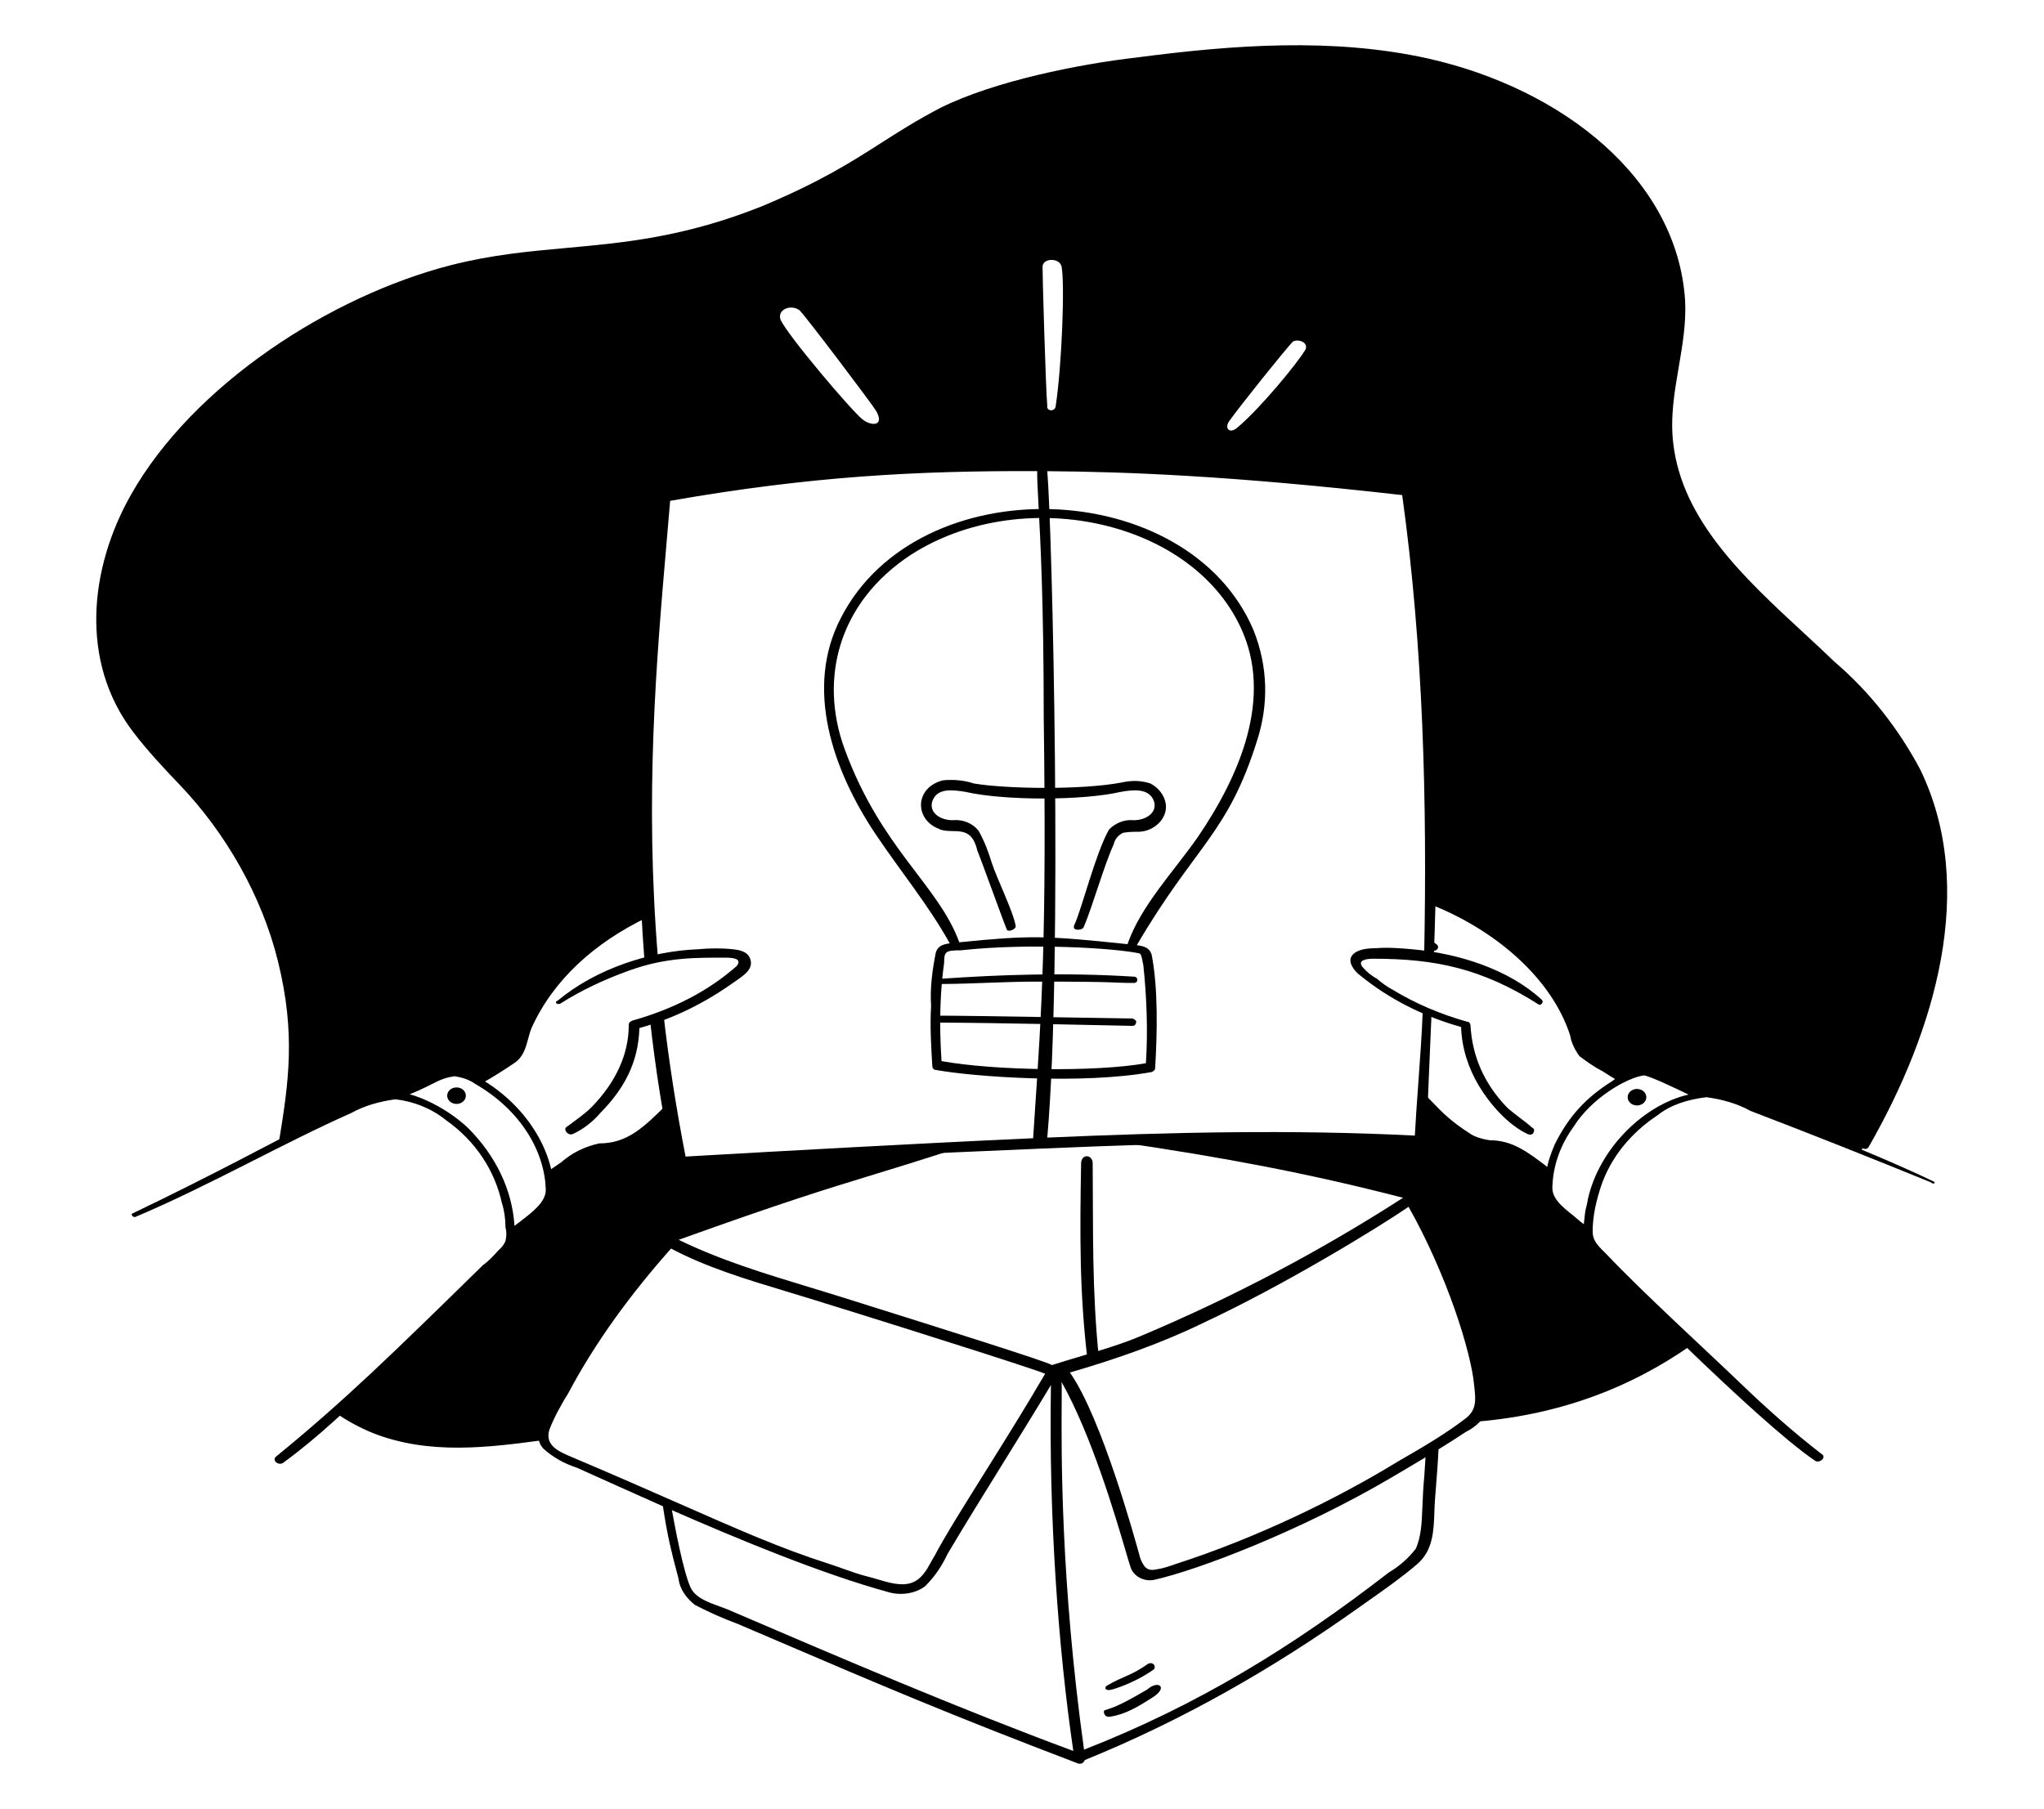 <svg width="331" height="293" viewBox="0 0 331 293" fill="none" xmlns="http://www.w3.org/2000/svg">
<path fill-rule="evenodd" clip-rule="evenodd" d="M297.076 107.187C302.836 112.115 307.443 118.063 310.899 124.521H310.901C320.304 143.771 313.353 166.994 302.645 185.702C302.44 186.153 301.967 186.174 301.624 185.966C301.484 186.209 301.343 186.45 301.201 186.692C298.915 185.787 296.567 184.867 294.256 183.963H294.255L294.251 183.961L294.241 183.957C289.404 182.063 284.732 180.234 281.142 178.734H281.14C279.588 178.085 277.877 177.545 275.957 177.375C275.628 177.375 275.31 177.395 275.002 177.433L267.894 174.144V174.146C266.613 173.39 265.431 173.536 264.054 174.146C263.453 174.424 262.869 174.723 262.3 175.041L257.525 172.105V172.107C256.373 171.427 255.413 170.407 255.413 169.048C253.11 161.57 247.734 154.943 240.247 150.693C237.546 148.939 234.592 147.484 231.482 146.33C231.917 123.909 231.356 101.341 227.96 79.655C188.219 74.727 146.941 73.027 107.584 80.505C104.735 99.255 103.324 123.452 104.693 148.075C102.967 148.901 101.303 149.83 99.711 150.863C92.224 155.111 86.848 161.739 84.544 169.216C84.544 169.896 84.16 170.576 83.777 171.086L83.641 171.206C83.534 171.302 83.445 171.381 83.353 171.458C82.92 171.82 82.424 172.123 79.578 173.866L79.57 173.87L79.561 173.876C78.995 174.222 78.336 174.626 77.567 175.098C76.967 174.76 76.349 174.443 75.713 174.147V174.146C74.621 173.503 73.294 173.422 72.066 174.146L64.963 177.432C64.653 177.394 64.334 177.373 64.003 177.373C62.083 177.543 60.372 178.084 58.819 178.733C55.522 180.11 50.515 182.548 45.121 185.237C46.753 175.346 47.923 167.436 44.995 155.622C42.392 145.117 36.556 134.887 29.061 127.071C26.419 124.317 23.811 121.504 21.573 118.574C12.865 107.171 14.47 92.062 21.189 80.166C31.305 62.258 53.565 47.933 73.026 42.948C79.612 41.264 85.618 40.716 91.758 40.156C101.125 39.302 110.803 38.419 123.326 33.431C132.803 29.47 137.752 26.307 142.629 23.191C145.561 21.317 148.468 19.46 152.317 17.455C160.954 13.154 174.706 10.375 184.187 9.298C199.737 7.259 215.864 6.069 231.224 9.468C253.096 14.373 271.647 29.01 272.885 48.726C273.064 52.353 272.457 55.906 271.851 59.455C271.151 63.554 270.451 67.647 270.965 71.838C272.427 84.341 282.539 93.685 292.01 102.438C293.74 104.035 295.446 105.613 297.076 107.187ZM258.487 202.696C261.174 205.46 267.311 211.553 273.905 217.859C263.928 224.858 252.112 229.387 237.913 230.352C239.484 229.161 240.239 227.803 239.863 225.811V225.809C238.018 215.197 233.607 203.418 228.157 193.768C215.438 190.044 199.385 186.849 186.373 184.738C201.98 184.326 216.091 184.373 230.072 185.192L230.143 183.597C230.224 181.764 230.305 179.927 230.386 178.084V178.085C231.427 179.181 232.462 180.271 233.528 181.282C235.063 182.811 236.983 184.001 238.903 185.021C239.974 185.589 240.866 185.63 241.813 185.671C242.562 185.705 243.345 185.74 244.278 186.04C244.37 186.08 244.47 186.121 244.578 186.163C244.924 186.3 245.329 186.461 245.622 186.72C247.34 187.86 249.118 189.054 250.854 190.27C250.743 190.894 250.663 191.524 250.615 192.16C250.615 193.339 250.672 194.46 251.959 195.218C253.661 196.84 255.451 198.383 257.331 199.794C257.33 201.278 257.585 201.587 258.103 202.214C258.217 202.353 258.346 202.508 258.487 202.696ZM54.517 228.946C56.311 230.187 58.275 231.244 60.353 232.098C69.503 235.721 79.254 234.435 88.153 233.228C87.888 232.397 88.048 231.46 88.768 230.398C93.569 220.711 99.521 211.704 106.816 203.376C107.128 203.008 107.387 202.689 107.616 202.407L107.618 202.404L107.619 202.403L107.62 202.401C109.021 200.676 109.279 200.359 113.567 198.768C125.248 194.382 139.468 189.748 151.997 186.121C146.074 186.411 139.896 186.727 133.417 187.058H133.416H133.411L133.396 187.06H133.391H133.373L133.359 187.061C125.895 187.442 118.031 187.845 109.696 188.251C109.122 185.454 108.599 182.625 108.123 179.772C107.563 180.347 107.001 180.911 106.43 181.453C104.894 182.983 102.975 184.172 101.055 185.192C99.983 185.76 99.091 185.801 98.145 185.842C97.396 185.876 96.613 185.911 95.679 186.212C95.589 186.251 95.487 186.292 95.38 186.335C95.034 186.471 94.629 186.632 94.335 186.891C92.479 188.05 90.685 189.265 88.954 190.504C89.044 191.051 89.11 191.604 89.152 192.161C89.152 193.421 89.086 194.222 88 195.22C86.327 196.757 84.614 198.255 82.818 199.634V199.635C82.855 201.402 82.61 201.7 82.051 202.381L82.05 202.382L82.049 202.384C81.935 202.523 81.807 202.677 81.666 202.864C77.362 207.289 64.222 220.247 54.517 228.946ZM231.315 153.412L231.312 153.491C231.542 153.632 231.768 153.775 231.993 153.922C231.77 153.749 231.543 153.58 231.315 153.412ZM129.469 50.254C130.315 51.002 141.328 65.594 141.869 66.537V66.536C143.323 69.072 141.094 69.057 139.663 67.922C137.879 66.507 127.55 54.331 126.398 51.783C125.822 50.084 128.126 49.234 129.469 50.254ZM170.939 65.89C171.963 59.237 172.458 45.844 171.899 43.116C171.515 41.757 168.993 41.754 168.827 43.116C168.782 43.478 169.345 63.279 169.595 65.72C169.403 66.57 170.747 66.74 170.939 65.89ZM211.448 56.542C210.253 58.658 204.072 66.164 200.348 69.283C199.094 70.333 198.255 69.349 199.041 68.232C200.866 65.642 208.099 56.668 209.336 55.352C210.104 54.842 211.832 55.352 211.448 56.542Z" fill="black"/>
<path d="M185.914 269.485C183.072 271.497 181.985 271.407 179.194 273.054C178.799 273.404 178.992 273.955 180.096 273.647C181.87 273.152 184.618 271.967 186.682 270.505C187.312 270.226 186.955 269.024 185.914 269.485Z" fill="black"/>
<path d="M185.797 273.634C180.798 276.586 180.066 276.584 178.861 277.025C178.641 277.106 178.732 278.2 179.733 278.055C182.739 277.623 185.38 275.689 186.426 275.071C189.347 273.347 187.626 272.014 185.796 273.633L185.797 273.634Z" fill="black"/>
<path d="M175.07 188.465C174.878 199.685 174.782 209.326 176.126 220.372C176.126 221.052 178.155 220.936 177.963 220.087C176.811 208.871 177.043 199.625 176.947 188.408C176.935 186.972 175.098 186.799 175.07 188.465Z" fill="black"/>
<path fill-rule="evenodd" clip-rule="evenodd" d="M149.7 186.235C134.974 190.733 113.73 198.068 109.192 199.807C108.223 200.177 107.974 200.501 107.685 200.876C107.632 200.944 107.578 201.014 107.517 201.087C99.605 209.641 93.761 219.4 88.384 229.379C87.46 231.095 86.464 232.948 88 234.647C89.536 236.007 91.264 237.027 93.376 237.706C93.376 237.706 105.061 242.963 107.357 243.971C108.067 248.832 108.876 251.885 109.497 254.229C109.637 254.757 109.768 255.251 109.886 255.721C110.078 257.421 111.23 258.95 112.574 259.97C114.877 261.16 117.181 262.179 119.485 263.029C121.428 263.86 123.281 264.654 125.061 265.415C142.823 273.022 153.377 277.541 174.585 285.632C175.118 285.789 175.487 285.511 175.69 285.064C191.57 278.615 206.232 270.193 219.894 260.481C220.481 260.064 221.074 259.646 221.669 259.227C224.322 257.361 227.023 255.461 229.493 253.342C232.063 251.139 232.174 247.951 232.281 244.904C232.303 244.251 232.326 243.604 232.372 242.976C232.427 242.248 232.483 241.518 232.541 240.789C232.697 238.783 232.856 236.772 232.948 234.75C234.441 233.828 235.916 232.891 237.364 231.93C239.092 231.08 240.436 229.721 241.011 228.021C241.203 226.152 241.011 224.113 240.436 222.243L240.439 222.24C238.405 212.747 235.184 203.299 229.89 194.688C229.041 193.305 228.473 192.841 227.48 192.592C218.263 190.276 202.167 186.934 188.674 184.681C186.094 184.742 183.474 184.815 180.808 184.902C181.038 184.941 181.268 184.981 181.498 185.022C197.732 187.417 211.41 189.918 227.209 194.002C213.8 202.636 199.648 210.122 184.569 216.462C181.683 217.684 178.145 218.74 174.754 219.753C173.234 220.205 171.745 220.651 170.356 221.098C169.514 220.534 152.979 215.334 141.312 211.666C139.607 211.13 138.006 210.626 136.573 210.175C134.773 209.608 132.951 209.054 131.12 208.499C123.932 206.317 116.6 204.09 109.909 200.809C126.851 194.72 133.809 192.592 141.464 190.249C144.928 189.19 148.535 188.085 153.275 186.551H153.277C153.898 186.351 154.522 186.156 155.148 185.968C153.356 186.055 151.54 186.143 149.7 186.235ZM88.96 231.587C88.192 234.136 90.514 235.122 92.608 236.005C99.356 238.855 105.011 241.344 109.972 243.528C119.575 247.758 126.579 250.842 133.885 253.171C134.731 253.44 135.582 253.744 136.425 254.044C137.86 254.555 139.274 255.059 140.604 255.38C141.091 255.497 141.608 255.651 142.142 255.809C143.924 256.34 145.89 256.923 147.516 256.4C149.193 255.859 150.022 254.355 150.773 252.992C150.968 252.639 151.158 252.296 151.355 251.981C152.916 248.987 156.034 244.001 159.554 238.37C162.74 233.275 166.255 227.651 169.246 222.5C168.509 222.13 154.152 217.453 131.197 210.345C129.934 209.953 128.66 209.57 127.382 209.184C120.973 207.253 114.456 205.29 108.668 202.226C102.221 209.488 96.485 217.262 92.032 225.639C90.88 227.508 89.728 229.548 88.96 231.587ZM116.527 260.188C116.953 260.342 117.37 260.492 117.759 260.648L117.796 260.664C136.348 268.625 154.901 276.587 173.81 283.6C171.376 267.093 169.82 245.724 170.186 224.332C167.602 228.639 164.952 232.916 162.302 237.192C159.325 241.994 156.349 246.797 153.469 251.641C152.509 253.681 151.357 255.38 149.821 256.91C148.285 258.099 145.981 258.439 144.062 257.929C132.925 254.897 119.184 249.133 108.807 244.602C109.313 247.383 110.637 254.462 111.807 257.08C112.557 258.755 114.639 259.507 116.527 260.188ZM230.34 244.064C230.398 242.654 230.462 241.03 230.648 239.066C230.724 238.058 230.789 237.047 230.845 236.035C229.129 237.072 227.394 238.096 225.66 239.12L225.464 239.236C210.622 247.994 193.879 254.34 186.875 255.89C185.147 256.23 183.419 255.21 183.035 253.681C182.916 253.364 182.669 252.522 182.307 251.291C180.692 245.787 176.797 232.516 171.905 223.834C171.943 224.259 171.937 225.37 171.925 227.098C171.872 235.031 171.731 255.985 175.545 283.389C193.95 276.193 209.383 266.71 224.888 254.7C226.616 253.681 228.152 252.321 229.304 250.792C230.151 248.729 230.229 246.795 230.34 244.064ZM226.424 236.687C230.264 234.478 233.966 232.327 237.367 229.719V229.718C239.138 228.36 238.961 226.671 238.769 224.847C238.749 224.659 238.729 224.47 238.711 224.28C238.216 219.013 234.373 206.594 228.102 195.463C223.296 198.767 207.854 208.225 194.733 214.322C188.205 217.514 180.568 220.194 173.257 222.305C178.395 229.602 183.796 249.27 184.564 252.066C184.622 252.273 184.654 252.387 184.657 252.397C185.205 253.767 185.723 254.53 187.259 254.191C188.411 254.021 189.37 253.681 190.33 253.341C203.408 249.133 216.418 242.819 226.424 236.687Z" fill="black"/>
<path fill-rule="evenodd" clip-rule="evenodd" d="M87.038 161.912C90.925 155.622 97.34 150.576 104.647 147.235C104.672 147.698 104.697 148.161 104.724 148.624C96.387 152.65 89.646 158.607 86.079 166.5C85.854 167.047 85.695 167.635 85.535 168.23C85.147 169.672 84.75 171.146 83.391 172.108C81.652 173.292 79.913 174.394 78.109 175.413C77.791 175.223 77.468 175.04 77.139 174.862C79.585 173.251 80.244 172.854 80.753 172.546C81.121 172.323 81.411 172.149 82.239 171.598C83.007 171.088 83.583 170.239 83.775 169.389C84.543 166.84 85.502 164.291 87.038 161.912ZM89.085 191.446C90.194 190.639 91.299 189.845 92.415 189.104C93.375 188.254 94.527 187.574 95.679 187.064C96.447 186.837 97.215 186.763 97.983 186.686C98.367 186.648 98.751 186.612 99.135 186.554C101.439 186.045 103.358 185.025 105.086 183.496C106.167 182.539 107.249 181.581 108.261 180.593C108.165 180.029 108.07 179.462 107.978 178.895C104.183 182.647 101.574 185.195 97.023 185.195C94.719 185.705 92.608 186.724 90.88 188.254C90.169 188.726 89.477 189.197 88.798 189.673C88.921 190.258 89.017 190.85 89.085 191.446Z" fill="black"/>
<path fill-rule="evenodd" clip-rule="evenodd" d="M242.316 185.951C237.488 185.951 233.625 182.212 230.358 178.712L230.436 176.95C230.961 177.477 231.424 177.959 231.863 178.412C233.622 180.242 234.951 181.622 238.134 183.662C238.91 184.161 240.053 184.512 241.205 184.682C244.927 184.682 247.377 186.546 251.036 189.369C250.937 189.81 250.851 190.253 250.783 190.702C249.326 189.638 247.837 188.592 246.347 187.65C245.195 186.8 243.852 186.121 242.316 185.951ZM262.929 174.701C262.111 174.156 260.805 173.286 258.636 171.846V171.844C257.868 171.504 257.1 170.825 256.524 170.145C255.948 168.955 255.564 167.766 255.372 166.406C254.3 163.088 249.922 156.465 243.469 151.791C240.153 149.345 235.946 147.076 231.5 145.38L231.481 146.413C241.943 150.473 251.235 158.318 254.262 167.688C254.454 168.878 255.029 170.067 255.797 171.087C256.949 171.937 258.101 172.786 259.445 173.466C260.349 174.065 261.251 174.606 262.154 175.123C262.409 174.978 262.667 174.839 262.929 174.701ZM231.798 153.923C231.634 153.826 231.472 153.731 231.308 153.637C231.323 153.095 231.338 152.553 231.353 152.01C231.762 152.3 232.167 152.599 232.566 152.903C233.334 153.413 232.566 154.263 231.798 153.923Z" fill="black"/>
<path d="M188.794 130.299C188.639 128.935 187.642 127.579 186.299 126.9C184.763 126.39 183.227 126.39 181.691 126.73C175.26 127.968 163.004 127.793 157.692 126.897C156.156 126.387 154.428 126.217 152.7 126.387C148.146 127.541 148.053 132.621 151.932 134.204C152.124 134.204 152.124 134.374 152.316 134.374C154.511 135.102 157.286 133.435 158.268 137.773C158.7 138.728 162.491 149.288 163.043 150.558C163.263 151.066 164.558 150.463 164.489 150.022C164.118 147.694 161.351 142.152 160.572 139.644C160.04 137.933 159.42 136.245 158.46 134.546C157.5 133.356 155.964 132.676 154.236 132.846C152.316 132.846 150.397 131.657 150.973 129.787C151.741 127.578 154.236 127.918 156.348 128.258C162.551 129.689 175.296 129.692 181.499 128.259C183.419 127.919 186.107 127.579 186.875 129.789C187.45 131.658 185.531 132.848 183.611 132.848C182.075 132.678 180.539 133.357 179.579 134.377C177.396 138.243 175.149 147.344 173.977 149.809C173.477 150.86 175.265 150.703 175.483 150.193C176.935 146.799 178.696 140.411 180.347 136.756C180.539 135.907 181.115 135.227 181.883 134.887C182.843 134.717 183.611 134.717 184.571 134.717C187.066 134.547 189.046 132.502 188.794 130.299Z" fill="black"/>
<path d="M89.536 190.97C88.73 184.544 83.633 177.14 75.329 173.466C74.561 173.126 73.794 172.956 73.026 173.126C72.066 173.466 71.106 173.976 70.146 174.486C68.314 175.234 66.586 176.075 64.886 177.007C58.174 176.336 48.611 183.522 21.381 196.579C21.189 196.749 21.57 197.252 21.957 197.089C33.802 192.094 45.768 185.192 56.899 180.265C59.011 179.076 61.507 178.396 64.003 178.056C67.074 178.396 69.954 179.585 72.258 181.455C77.057 184.854 80.129 189.612 81.281 194.881C81.665 196.071 81.857 197.431 81.857 198.79C82.049 199.47 82.049 200.15 81.857 200.999C81.665 201.509 81.281 202.019 80.705 202.529C79.937 203.378 79.169 204.228 78.209 204.908C63.44 219.384 55.711 226.925 44.803 235.838C43.843 236.518 45.187 237.538 45.955 236.858C52.024 232.384 55.595 228.664 61.889 223.093C70.831 214.921 76.122 209.379 81.663 203.718C82.431 203.039 82.815 202.359 83.199 201.509C83.254 201.117 83.293 200.724 83.317 200.331C85.946 198.236 87.012 197.165 88.766 195.39C89.726 194.03 90.11 192.501 89.534 190.971L89.536 190.97ZM84.353 197.768C84.007 198.04 83.661 198.298 83.315 198.548C82.941 192.581 80.179 187.136 75.905 182.813C72.888 179.874 68.647 177.795 66.34 177.25C70.624 175.482 70.955 174.706 73.6 174.316C74.752 174.486 75.904 174.826 76.864 175.505C84.559 179.912 88.215 186.738 88.382 192.669C88.44 194.709 86.079 196.408 84.351 197.768H84.353Z" fill="black"/>
<path d="M313.011 191.31C302.26 186.138 281.963 178.365 279.413 177.545C278.036 177.076 276.543 176.918 275.062 177.041C272.563 175.672 268.614 173.711 267.811 173.371C267.114 173.075 266.414 172.884 265.782 172.955C264.054 173.295 262.326 174.144 260.983 175.164C256.977 177.694 254.081 180.68 251.768 185.36C251.192 186.72 250.616 188.249 250.424 189.779C250.04 191.308 250.04 192.838 250.424 194.197C251.384 195.897 252.919 197.256 254.455 198.446C256.948 200.926 256.258 199.246 256.567 201.165C257.143 202.354 258.103 203.544 259.063 204.394C259.698 204.956 284.318 230.049 293.813 236.514C294.581 237.194 295.925 236.004 294.965 235.494C290.357 231.925 286.053 228.097 281.91 224.108C276.887 219.271 265.744 209.077 260.215 203.204C259.063 202.015 257.911 201.165 257.911 199.465C257.911 196.916 258.487 194.537 259.255 192.158C260.791 187.57 264.054 183.491 268.47 180.602C270.582 178.903 273.461 178.053 276.341 177.713C278.837 178.053 281.332 178.733 283.444 179.922C293.235 183.661 303.028 187.57 312.627 191.478C313.203 191.988 313.587 191.478 313.011 191.308V191.31ZM257.143 194.199C256.807 196.278 256.81 194.927 256.478 198.282C256.109 198.008 255.753 197.726 255.415 197.428C253.879 196.068 251.324 194.537 251.384 192.329C251.48 188.758 252.727 185.362 254.839 182.471C257.688 177.931 263.28 174.607 266.202 174.177C267.235 174.307 271.512 176.346 273.441 177.288C266.396 178.866 259.033 185.829 257.143 194.197V194.199Z" fill="black"/>
<path d="M203.001 102.088C192.366 76.987 148.77 75.548 136.189 100.049C130.237 111.435 134.845 124.692 141.756 135.058C145.807 141.088 150.385 146.649 153.803 152.79C152.686 152.953 151.89 153.205 151.547 154.261C150.971 157.15 150.587 160.039 150.779 162.93C150.587 166.159 150.779 169.387 150.971 172.616C150.971 172.956 151.163 173.296 151.547 173.296C157.722 174.427 175.409 175.666 186.489 173.636C186.873 173.466 187.065 173.296 187.065 172.956C187.391 167.458 187.57 160.023 186.489 154.603C186.115 153.447 185.2 153.253 184.091 153.088C193.637 136.803 198.8 135.15 203.575 119.933C205.495 113.986 205.303 107.868 202.999 102.088H203.001ZM185.147 156.302C185.701 161.547 185.898 166.95 185.567 172.206C177.499 173.664 161.017 173.412 152.469 171.866C152.333 169.804 152.257 167.717 152.255 165.628C162.131 165.678 178 166.043 183.417 166.159C183.801 166.159 183.993 165.819 183.993 165.479C183.993 165.309 183.801 165.139 183.417 164.969C181.458 164.947 155.794 164.481 152.264 164.508C152.287 162.794 152.364 161.081 152.508 159.376C157.565 159.357 162.64 158.99 167.883 158.99C182.08 158.99 179.652 159.207 183.609 159.207C184.377 159.207 184.377 158.188 183.609 158.188C172.451 157.481 161.722 157.88 152.586 158.516C152.671 157.662 152.772 156.809 152.891 155.962C152.891 154.116 153.104 153.923 155.578 153.923C166.616 152.701 180.604 153.554 184.569 154.433C184.953 154.773 184.953 155.622 185.145 156.302H185.147ZM193.978 135.568C190.032 141.224 184.783 146.64 182.581 152.924C169.226 151.516 166.768 151.473 155.345 152.621C151.933 143.296 142.681 137.475 136.766 121.293C132.609 109.917 135.778 97.551 147.517 89.853C165.085 78.544 192.558 83.823 200.889 101.578C206.265 112.964 200.697 125.711 193.978 135.568Z" fill="black"/>
<path d="M73.929 178.803C74.763 178.803 75.44 178.204 75.44 177.465C75.44 176.727 74.763 176.128 73.929 176.128C73.094 176.128 72.418 176.727 72.418 177.465C72.418 178.204 73.094 178.803 73.929 178.803Z" fill="black"/>
<path d="M265.09 179.049C265.924 179.049 266.601 178.45 266.601 177.712C266.601 176.973 265.924 176.374 265.09 176.374C264.256 176.374 263.579 176.973 263.579 177.712C263.579 178.45 264.256 179.049 265.09 179.049Z" fill="black"/>
<path d="M121.598 155.791C121.406 154.261 120.065 153.897 118.718 153.752C116.803 153.546 114.879 153.582 112.959 153.752C105.291 154.074 96.579 156.851 90.303 162.079C89.728 162.249 90.112 162.758 90.687 162.588C94.143 160.379 97.948 158.607 102.014 157.15C108.02 155 112.921 155.111 117.565 155.111C118.716 155.111 120.252 155.281 119.292 156.471C114.802 160.444 109.137 163.41 102.398 165.307C102.014 165.477 101.822 165.647 101.822 165.987C101.822 170.981 99.542 175.451 95.871 179.243C94.719 180.432 93.183 181.452 91.839 182.471C91.07 182.813 91.942 184.061 92.799 183.661C94.549 182.845 96.063 181.62 97.215 180.262C101.041 176.39 103.38 172.123 103.542 166.512C109.074 164.968 114.076 162.476 118.716 159.188C119.868 158.338 121.788 157.319 121.596 155.789L121.598 155.791Z" fill="black"/>
<path fill-rule="evenodd" clip-rule="evenodd" d="M229.112 79.315C229.112 78.805 228.729 78.465 228.153 78.465C187.17 73.597 148.132 72.306 107.584 79.485C106.791 79.585 106.585 80.291 106.824 80.783C104.984 90.896 103.854 108.63 103.553 119.254C103.24 131.267 103.431 143.555 104.377 155.772C105.096 155.587 105.822 155.42 106.554 155.271C104.389 129.037 106.267 107.293 107.952 87.785C108.146 85.535 108.338 83.314 108.521 81.12C131.138 77.156 148.365 76.227 167.959 76.307C167.945 77.481 168.033 79.149 168.165 81.616C168.475 87.41 169.019 97.615 169.019 116.193C169.501 151.553 168.723 163.148 167.518 181.109C167.447 182.168 167.376 183.249 167.302 184.358C147.437 185.255 124.815 186.541 114.232 187.143L114.23 187.145L114.171 187.148C112.951 187.217 111.893 187.277 111.02 187.326C109.452 179.3 108.289 171.657 107.45 164.354C106.728 164.629 105.996 164.89 105.255 165.135C106.12 172.937 107.322 180.674 108.928 188.252C109.12 188.592 109.312 188.762 109.696 188.762C125.438 187.913 140.99 187.233 156.733 186.553L159.279 186.442C184.604 185.333 206.796 184.361 230.072 185.703C230.648 185.703 231.022 185.363 231.032 184.854C231.135 179.908 231.381 174.282 231.651 168.103V168.101C231.708 166.789 231.767 165.45 231.825 164.087C231.347 163.895 230.872 163.696 230.402 163.49C230.258 167.449 229.968 171.433 229.68 175.412V175.413C229.473 178.258 229.268 181.102 229.114 183.931C209.257 182.92 189.401 183.39 169.595 184.254C172.103 155.668 170.388 85.446 169.595 76.316C182.314 76.413 199.291 77.032 227.067 80.188C230.479 104.71 231.123 129.996 230.625 154.798C231.148 154.869 231.669 154.951 232.187 155.041C232.98 133.203 233.223 106.608 229.112 79.317V79.315Z" fill="black"/>
<path d="M249.654 161.91C244.278 156.982 236.215 154.433 228.726 153.753C226.807 153.583 224.695 153.413 222.775 153.583C221.431 153.583 219.703 153.753 218.935 154.773C218.168 155.792 219.319 157.322 220.279 158.002C224.935 161.793 230.496 164.625 236.608 166.343C236.713 169.722 237.764 172.969 239.477 175.847C241.169 178.686 244.141 182.168 247.349 183.664C247.727 183.841 248.116 183.834 248.308 183.494C248.5 183.154 248.5 182.814 248.116 182.644C246.773 181.455 245.429 180.605 244.085 179.415C240.303 175.51 238.425 171.056 238.133 166.16C238.133 165.82 237.941 165.48 237.558 165.48C233.334 164.291 229.302 162.591 225.655 160.382C224.695 159.872 223.735 159.193 222.967 158.513C222.007 158.003 221.239 157.323 220.663 156.643C219.703 155.454 221.431 155.284 222.391 155.284C232.422 155.284 240.012 156.844 249.268 162.761C249.652 162.761 250.036 162.251 249.652 161.912L249.654 161.91Z" fill="black"/>
</svg>

